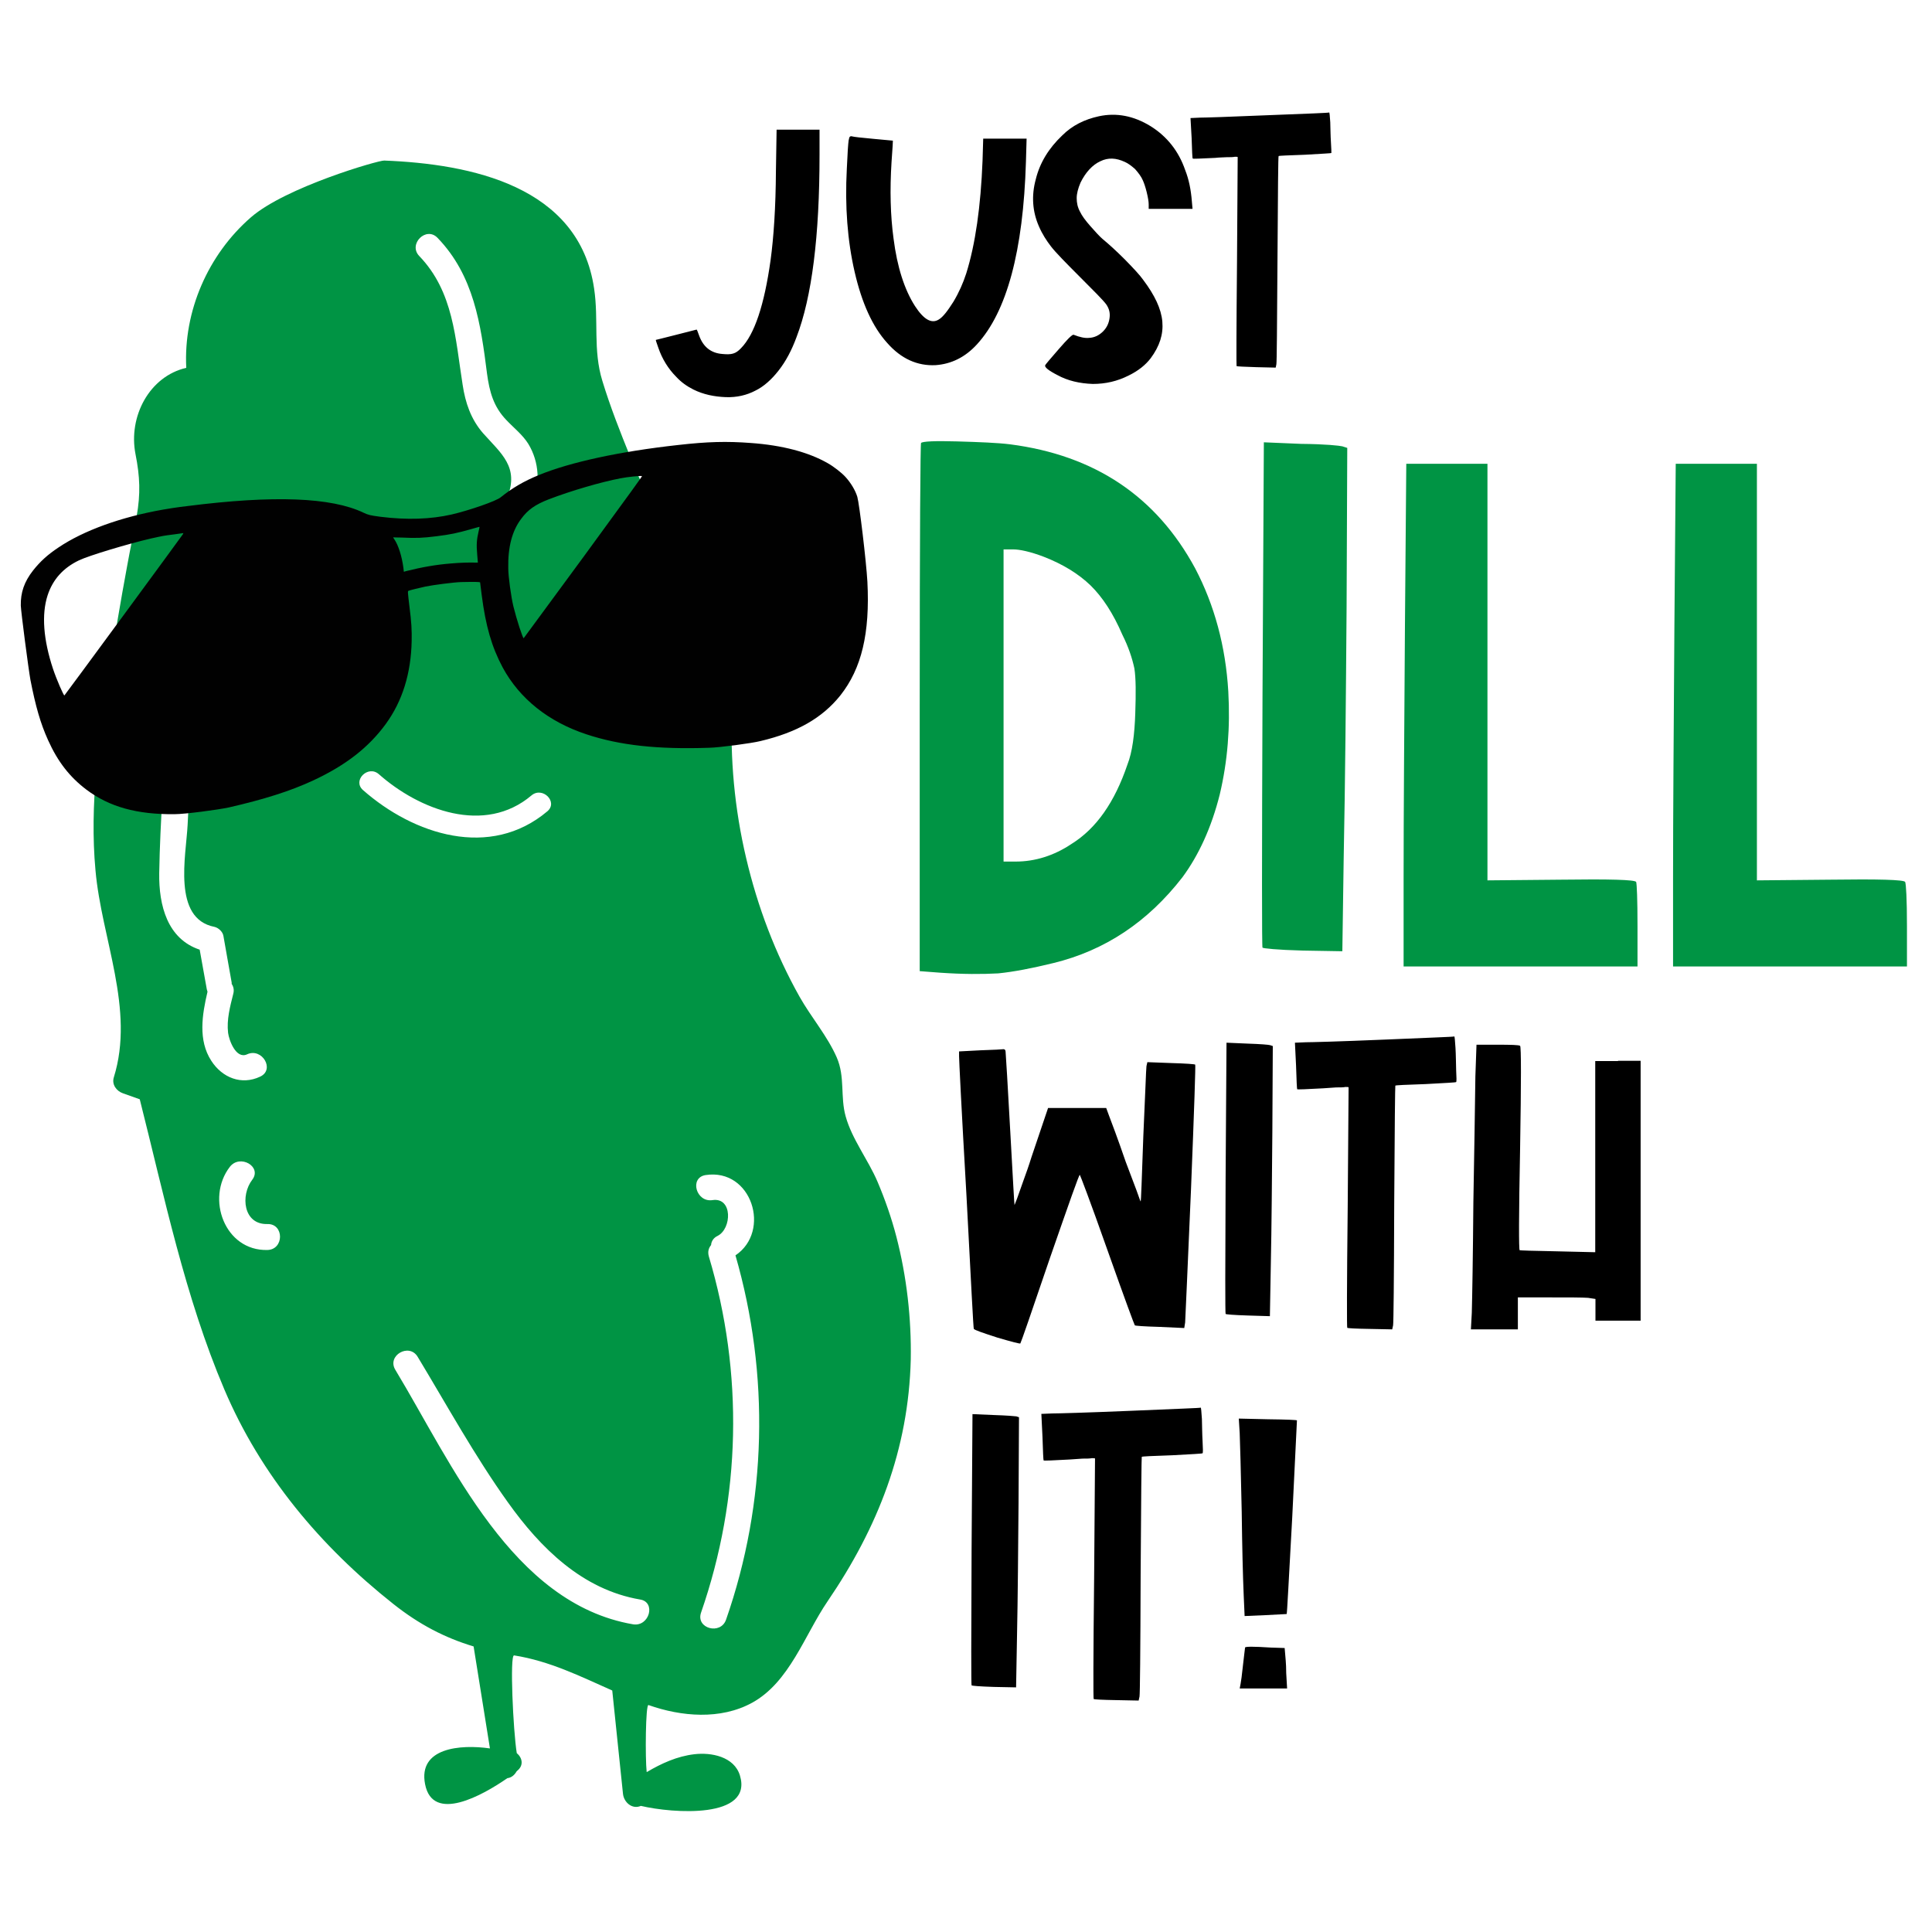 <?xml version="1.0" encoding="utf-8"?>
<!-- Generator: Adobe Illustrator 22.1.0, SVG Export Plug-In . SVG Version: 6.00 Build 0)  -->
<svg version="1.1" id="Layer_1" xmlns="http://www.w3.org/2000/svg" xmlns:xlink="http://www.w3.org/1999/xlink" x="0px" y="0px"
	 viewBox="0 0 864 864" style="enable-background:new 0 0 864 864;" xml:space="preserve">
<style type="text/css">
	.st0{fill:#BE1E2D;}
	.st1{fill:#6D6E71;}
	.st2{fill:#006838;}
	.st3{fill:#009444;}
	.st4{fill:#010101;}
	.st5{fill:#F15A29;}
	.st6{fill:#808285;}
	.st7{fill:#F7941D;}
	.st8{fill:#8DC63F;}
	.st9{fill:#58595B;}
	.st10{fill:#FBB040;}
	.st11{fill:#754C29;}
</style>
<path class="st3" d="M400.9,553.2c-2.2-8.5-5.1-16.8-8.5-24.8c-4.2-9.8-11.4-19-14.2-29.1c-2.5-8.8-0.2-17.7-4-26.4
	c-4.2-9.6-11.4-17.9-16.6-27.1c-10.9-19.4-18.8-40.3-23.9-62c-5.2-22-7.3-44.6-6.3-67.2c0.8-18,5.3-35.9-6.5-51.4
	c-6.8-9-15.2-16.4-21.4-26c-7.1-10.9-12.7-22.8-17.6-34.8c-4.5-11.1-9-22.5-12.5-34c-4.3-13.9-1.6-27.2-3.7-41.3
	c-6.7-46-55.3-55.8-93.9-57.3c-2.6-0.1-44.1,11.9-59.6,25.4c-19.2,16.7-30.2,42-28.9,67.3c-16.5,3.8-26,21.8-22.7,38.6
	c2,10.1,2.3,17.7,0.5,27.9c-1.3,7.3-2.9,14.6-4.2,21.9c-3,16.1-5.7,32.3-8.2,48.5c-4.5,29-8.7,58.5-6,87.8
	c2.7,30.6,17.7,62.1,8.2,92.6c-1,3.2,1.2,6.1,4,7.1c2.5,0.9,5.1,1.8,7.6,2.7c11,43.5,20.2,88.3,37.8,129.7
	c16.3,38.4,43,70.2,75.6,96c11.6,9.2,23,15.1,35.9,19c1.6,10.2,5.7,35.3,7.3,45.6c-13.3-1.9-32.2-0.3-29,16
	c3.4,17.5,25.7,5,36.8-2.7c1.8-0.2,3.2-1.4,4.1-3c0.1-0.1,0.2-0.2,0.3-0.3c3.1-2.5,2.2-5.9-0.2-7.9c-1.6-9.9-3.2-44-1.2-43.7
	c15.9,2.5,29.7,9.4,43.9,15.7c1.2,11.1,3.6,35.1,4.8,46.2c0.4,3.8,4.1,7.1,8,5.4c14.4,3.4,50.2,5.9,44.3-13.6
	c-2.6-8.5-12.9-10.4-20.4-9.5c-7.7,0.9-14.7,4.1-21.3,8c-0.7-6.2-0.5-30.4,0.8-30c14.7,5.2,32.2,6.7,46.3-1
	c16.8-9.2,23.5-30.3,33.8-45.4c22.5-33,36.2-67.9,37.2-108.2C407.6,589.6,405.5,571,400.9,553.2z M94.5,474.4
	c-6-9.2-4.1-20.7-1.7-30.9c-0.1-0.3-0.2-0.6-0.3-1c-1.1-5.9-2.1-11.9-3.2-17.8c-14.4-4.8-18.3-19.7-18.1-34.2
	c0.4-23.7,2.4-47.4,3.6-71.1c0.4-7.4,12-7.5,11.6,0c-0.8,16.5-1.7,33-2.5,49.5c-0.7,13.8-6.9,41.9,12,45.6c1.8,0.4,3.7,2.2,4,4
	c1.2,7,2.5,14,3.7,20.9c0,0.2,0,0.4,0,0.6c0.8,1.2,1.2,2.7,0.7,4.5c-1.4,5.6-3,11.5-2.3,17.4c0.4,3.2,3.5,11.9,8.5,9.6
	c6.7-3.1,12.6,6.9,5.8,10C108,485.4,99.4,482,94.5,474.4z M119.6,559c-19.1,0.5-27.7-23.1-16.8-37.2c4.5-5.8,14.5-0.1,10,5.8
	c-5.3,6.9-4.1,20.1,6.8,19.8C127.1,547.2,127.1,558.8,119.6,559z M195.7,106.4c16.2,16.8,19.3,38.5,22.1,60.7
	c1.1,8.1,2.9,14.8,8.7,20.8c3.3,3.5,7.1,6.4,9.7,10.5c5.1,8.3,5.4,18.3,1.9,27.1c-2.7,6.9-13.9,3.9-11.2-3.1
	c5.3-13.6-2.7-19.5-10.9-28.7c-5.4-6.2-7.9-13.6-9.1-21.6c-3.3-20.7-4-41.6-19.4-57.6C182.4,109.2,190.6,101,195.7,106.4z
	 M162.3,353.3c-4.8-4.3,2.3-11.3,7.1-7.1c18.1,16,47.3,27.3,68.3,9.5c4.9-4.1,12,2.9,7.1,7.1C219.2,384.4,185,373.3,162.3,353.3z
	 M283.1,726.4c-54.1-9.3-81.1-72.1-106.3-113.8c-3.9-6.4,6.2-12.2,10-5.8c13.1,21.7,25.5,44.3,40.3,65
	c14.6,20.5,33.4,39.1,59.1,43.5C293.5,716.4,290.4,727.6,283.1,726.4z M324.7,724.3c-2.4,7-13.6,4-11.2-3.1
	c17.9-51.5,19.1-107.2,3.5-159.3c-0.6-2.1-0.1-3.8,1-5.1c0.1-1.6,1-3.2,2.9-4.1c6.4-3.2,6.8-17.4-2.3-16c-7.3,1.1-10.4-10-3.1-11.2
	c20.7-3.2,29.5,25.1,13.4,35.9C344.3,614.7,343,671.9,324.7,724.3z"/>
<path class="st3" d="M534.5,254.2c-17.4-32.2-44.9-50.6-82.8-55.5c-5.7-0.7-13.6-1-23.7-1.3c-10.1-0.3-15.5,0-16.1,0.7
	c-0.3,0.3-0.6,39.8-0.6,118.3v117.9l9.2,0.7c10.1,0.7,18.6,0.7,25.9,0.3c7-0.7,15.2-2.3,24.6-4.6c23.1-5.6,42.3-18.4,57.8-38.4
	c7.3-9.9,13-22.3,16.7-37.1c3.5-14.8,4.7-29.9,3.8-46C548.1,289,543.1,270.6,534.5,254.2z M507.7,318.9c-0.3,9.5-1.3,17.4-3.5,23
	c-5.7,16.8-13.9,28.6-25,35.5c-7.9,5.3-16.4,7.9-25,7.9h-5.4v-70v-69.6h4.4c2.8,0,7.6,1,13.6,3.3c8.5,3.3,15.5,7.6,20.9,12.8
	c5.4,5.3,10.1,12.5,14.2,22c2.8,5.6,4.4,10.5,5.4,15.1C508,303.4,508,310,507.7,318.9z M600.3,199.6l2.2,0.7l-0.3,71.3
	c-0.3,39.8-0.6,77.2-1.3,112.4l-0.6,41.4l-17.7-0.3c-11.7-0.3-17.7-1-18-1.3s-0.3-38.1,0-113.3l0.6-112.7l16.7,0.7
	C593,198.6,599,199.3,600.3,199.6z M731.7,394.4c0.3,1,0.6,7.6,0.6,19.7v18.1h-52.1h-52.5v-39.8c0-28.6,0.3-66,0.6-112.4l0.6-72.6
	h18h18.3v93.3v93l32.5-0.3C719.7,393.1,731.1,393.4,731.7,394.4z M852.8,414.1v18.1h-52.1h-52.5v-39.8c0-28.6,0.3-66,0.6-112.4
	l0.6-72.6h18h18.3v93.3v93l32.5-0.3c21.8-0.3,33.2,0,33.8,1C852.4,395.4,852.8,402,852.8,414.1z"/>
<path d="M469.5,562.7c-8.5,25-12.9,37.7-13.2,38.1c-0.2,0.2-3.7-0.7-10.2-2.6c-6.5-2.1-10-3.3-10.6-3.9c-0.2,0-1.2-19.9-3.3-59.8
	c-2.3-39.8-3.3-60.6-3.3-62.2v-2.1l9.5-0.5c6.2-0.2,9.7-0.4,10.4-0.5c0.5,0,0.9,0.4,0.9,1.1c0.2,2.3,0.9,14.1,2.1,35.8
	c1.2,21.7,1.8,32.6,1.9,32.8l1.1-2.8c0.7-1.9,1.6-4.6,2.8-7.9c1.2-3.3,2.5-6.9,3.7-10.8l7.4-21.9h13h13l1.1,3
	c1.2,3.2,3.9,10.2,7.6,21c1.9,5.1,3.5,9.3,4.8,12.7c1.2,3.3,1.8,5.1,1.9,5.1c0.2-0.2,0.5-9.9,1.2-29.3c0.9-19.2,1.2-29.6,1.4-31.2
	l0.4-1.8l10.6,0.4c7.1,0.2,10.6,0.5,10.8,0.7c0.2,0.2-0.4,18.9-1.9,56.2c-1.6,37.5-2.5,57.1-2.6,59.1l-0.4,2.5l-10.8-0.5
	c-7.2-0.2-11.1-0.5-11.3-0.7c-0.2-0.2-4.4-11.5-12.3-33.8c-7.9-22.4-12.2-33.5-12.3-33.5C482.6,525.1,478.2,537.7,469.5,562.7z
	 M567.9,588.6l0.4-22.2c0.4-18.9,0.5-39,0.7-60.3l0.2-38.3l-1.2-0.4c-0.7-0.2-4.1-0.5-10.2-0.7l-9.3-0.4l-0.4,60.5
	c-0.2,40.4-0.2,60.6,0,60.8c0.2,0.2,3.5,0.5,10,0.7L567.9,588.6z M650.9,468.6c-0.2-3.3-0.4-5.1-0.5-5.1c-0.2,0.2-10.4,0.5-30.8,1.4
	c-21.5,0.9-33.3,1.2-35.6,1.2l-4.9,0.2l0.5,10.2c0.2,6.9,0.4,10.4,0.5,10.6c0.2,0.2,4.1,0,11.6-0.4c1.9-0.2,3.9-0.2,5.8-0.4
	c1.8,0,3.2,0,4.2-0.2c0.9,0,1.4,0,1.4,0.2l-0.4,53.6c-0.4,35.8-0.4,53.8-0.2,53.9c0.2,0.2,3.7,0.4,10.2,0.5l9.9,0.2l0.4-1.8
	c0.2-1.2,0.4-19.4,0.5-54.5c0.2-35.1,0.4-52.5,0.5-52.7c0.2-0.2,4.6-0.4,13.6-0.7c9-0.5,13.4-0.7,13.6-0.9c0.2-0.2,0.2-1.9,0-5.3
	C651.1,475.4,651.1,471.9,650.9,468.6z M723.6,474.5h-10.2v42.7V560l-16.9-0.4c-11.1-0.2-16.7-0.4-16.9-0.5
	c-0.4-0.2-0.4-15.3,0.2-45.7c0.5-30.1,0.5-45.3,0-45.7c-0.5-0.4-4.1-0.5-10.2-0.5h-9.3l-0.5,14.1c-0.2,15.3-0.5,34-0.9,56.4
	c-0.2,25.2-0.5,41.8-0.7,49.4l-0.4,7.4h10.6h10.4v-7.2v-7.1h13.9c9,0,14.8,0,17.5,0.2l3.3,0.5v4.8v4.9h10.2h10v-58.2v-58H723.6z
	 M444.2,632.8l-9.3-0.4l-0.4,60.5c-0.2,40.4-0.2,60.6,0,60.8c0.2,0.2,3.5,0.5,10,0.7l9.9,0.2l0.4-22.2c0.4-18.9,0.5-39,0.7-60.3
	l0.2-38.3l-1.2-0.4C453.7,633.3,450.4,633,444.2,632.8z M537.5,634.6c-0.2-3.3-0.4-5.1-0.5-5.1c-0.2,0.2-10.4,0.5-30.8,1.4
	c-21.5,0.9-33.3,1.2-35.6,1.2l-4.9,0.2l0.5,10.2c0.2,6.9,0.4,10.4,0.5,10.6c0.2,0.2,4.1,0,11.6-0.4c1.9-0.2,3.9-0.2,5.8-0.4
	c1.8,0,3.2,0,4.2-0.2c0.9,0,1.4,0,1.4,0.2l-0.4,53.6c-0.4,35.8-0.4,53.8-0.2,53.9c0.2,0.2,3.7,0.4,10.2,0.5l9.9,0.2l0.4-1.8
	c0.2-1.2,0.4-19.4,0.5-54.5c0.2-35.1,0.4-52.5,0.5-52.7c0.2-0.2,4.6-0.4,13.6-0.7c9-0.5,13.4-0.7,13.6-0.9c0.2-0.2,0.2-1.9,0-5.3
	S537.6,637.9,537.5,634.6z M574.7,739.3l-0.2-2.3l-6.2-0.2c-7.6-0.5-11.5-0.5-11.5,0c0,0.4-0.4,2.8-0.9,7.6
	c-0.5,4.8-0.9,7.6-1.1,8.6l-0.4,2.1h10.6h10.6l-0.4-6.9C575.2,743.8,574.8,740.9,574.7,739.3z M554,634.4l0.4,6.5
	c0.2,4.9,0.5,16.6,0.9,35.1c0.2,15.7,0.5,28.4,0.9,37.7l0.4,9l9.3-0.4l9.5-0.5c0.2-0.2,0.9-14.6,2.5-43.4c1.4-28.7,2.1-43,2.1-43.2
	c-0.2-0.2-4.4-0.4-13-0.5L554,634.4z"/>
<path d="M357,58h9.5v11.3c0,36.3-3.4,63.5-10.3,81.5c-2.1,5.7-4.7,10.7-8,14.9c-3.2,4.1-6.7,7.2-10.4,9c-3.8,2-8.3,3.1-13.3,2.9
	c-5.1-0.2-10-1.2-14.4-3.4c-2.8-1.4-5.4-3.2-7.7-5.7c-3.5-3.5-6.3-8-8-13c-0.8-2.3-1.2-3.4-1.1-3.5c0.2,0,3.2-0.8,9.2-2.3
	s8.9-2.3,9-2.3c0.2,0,0.5,0.9,1.2,2.8c1.8,4.9,5.2,7.7,10.3,8.1c2,0.2,3.7,0.2,4.9-0.2c1.1-0.3,2.3-1.1,3.5-2.4
	c6-6.1,10.4-19.3,13.2-39.3c1.4-10.3,2.3-23.6,2.4-40l0.3-18.4H357z M439.7,61.8l-0.3,10c-0.8,20.5-3.2,37.4-7.3,50.5
	c-1.4,4.3-3.2,8.4-5.7,12.6c-2.6,4.1-4.7,6.9-6.6,8c-3.2,2-6.7,0-10.6-6c-4.7-7.3-8-17.5-9.6-30.2c-1.4-10.3-1.7-21.6-0.9-34.3
	c0.5-6.3,0.6-9.3,0.6-9.5c-0.2,0-2.9-0.3-8.6-0.8c-5.7-0.5-8.9-0.9-9.6-1.1c-0.5-0.2-0.9,0-1.1,0.2c-0.2,0.2-0.3,0.8-0.5,1.7
	c-0.2,1.4-0.5,5.5-0.8,12.6c-0.9,16.8,0.3,32.2,3.5,46.1c3.2,13.9,8,24.5,14.5,31.7c6.3,7.2,13.6,10.4,21.7,10
	c7-0.5,13.2-3.5,18.5-9.3c13.3-14.5,20.7-41.6,21.9-81.6l0.3-10.4h-9.8H439.7z M530,76c-2.9-8.4-8.1-15-15.5-19.6
	c-7.5-4.6-15.2-6.1-23.1-4.4c-6.4,1.4-11.9,4.1-16.4,8.6c-6,5.7-10,12.2-11.8,19.6c-2,7.3-1.5,14.4,1.4,21c1.5,3.5,3.4,6.4,5.4,9
	c2,2.6,6.3,7,12.6,13.3c6.6,6.6,10.7,10.7,12.1,12.6c1.4,2,1.8,4,1.5,6.1c-0.3,2.3-1.2,4.3-2.9,6c-1.7,1.7-3.8,2.8-6.3,2.9
	c-1.8,0.2-4.1-0.3-6.9-1.4c-0.5-0.2-2.8,2-6.6,6.4c-3.8,4.4-6,6.9-6.1,7.3c-0.3,0.8,1.5,2.3,5.4,4.3c4.7,2.6,10.1,3.8,15.9,4
	c5.7,0,11-1.2,16.1-3.8c4.3-2.1,7.5-4.7,9.8-7.7c4-5.4,5.7-10.7,5.2-16.4c-0.5-5.7-3.4-11.8-8.6-18.7c-1.4-2-4.1-4.9-8-8.9
	c-4-4-7.3-7-10.1-9.3c-1.4-1.2-3.2-3.2-5.5-5.8c-2.3-2.6-3.8-4.7-4.6-6.4c-1.1-2-1.5-4-1.5-6.1c0-2,0.6-4.3,1.7-6.9
	c2.3-4.7,5.4-8,8.9-9.6c3.5-1.7,7-1.5,10.9,0.3c1.4,0.6,2.9,1.7,4.6,3.2c1.5,1.7,2.8,3.4,3.5,5.1c0.5,1.1,1.1,2.8,1.7,5.2
	c0.6,2.5,0.9,4.3,0.9,5.5v2h9.8h9.8l-0.3-3.4C532.6,84.9,531.7,80.3,530,76z M595.2,63.6c-0.2-2.9-0.2-6-0.3-8.9
	c-0.2-2.9-0.3-4.4-0.5-4.4c-0.2,0.2-9,0.5-26.8,1.2c-18.7,0.8-28.9,1.1-30.9,1.1l-4.3,0.2l0.5,8.9c0.2,6,0.3,9,0.5,9.2
	c0.2,0.2,3.5,0,10.1-0.3c1.7-0.2,3.4-0.2,5.1-0.3c1.5,0,2.8,0,3.7-0.2c0.8,0,1.2,0,1.2,0.2l-0.3,46.5c-0.3,31.1-0.3,46.7-0.2,46.9
	c0.2,0.2,3.2,0.3,8.9,0.5l8.6,0.2l0.3-1.5c0.2-1.1,0.3-16.8,0.5-47.3c0.2-30.5,0.3-45.6,0.5-45.8c0.2-0.2,4-0.3,11.8-0.6
	c7.8-0.5,11.6-0.6,11.8-0.8C595.4,68.1,595.4,66.5,595.2,63.6z"/>
<path class="st4" d="M387.9,260.1c-0.5-9-3.6-34.8-4.5-37.9c-0.9-3-3-6.4-5.3-8.9c-1.6-1.8-5.3-4.7-8-6.2c-8.6-4.9-20.3-8-34.4-9
	c-10.7-0.8-19.2-0.6-32.4,0.9c-26.3,2.9-48.3,7.7-62.2,13.4c-6.9,2.8-12.1,5.9-17.2,10c-2,1.7-14.2,5.9-22,7.7
	c-9.3,2.1-19.8,2.5-31.8,1c-4.5-0.6-5.4-0.8-7.5-1.8c-14.4-6.9-40.1-7.9-78.7-3c-4.4,0.5-9.4,1.3-11,1.6
	c-18.7,3.3-35.4,9.3-46.7,16.9c-5,3.3-8.3,6.4-11.4,10.3c-4,5.1-5.6,9.9-5.5,15.7c0.1,2.9,3.4,28.2,4.3,33.2
	c2.3,11.8,4.5,19.5,7.9,27c4.3,9.6,9.7,16.5,17.1,22.1c10.2,7.7,22.6,11.2,39.5,11c4.5,0,19-1.9,24.2-3c15.7-3.6,27.5-7.3,37.8-12.1
	c14.6-6.8,24.8-14.8,32.4-25.2c7.5-10.3,11.3-22.7,11.6-37.1c0.1-5-0.1-8.5-1-15.5c-0.8-6.7-0.8-6.8-0.4-7c0.7-0.3,4.9-1.3,7.6-1.9
	c3.4-0.7,12.6-1.9,15.9-2c2.6-0.1,6.8-0.1,7.9,0l0.6,0.1l0.7,5.6c1.8,14,4.5,23.3,9.4,32.5c7.6,14,20.5,24.3,37.5,29.9
	c14.8,4.9,31.7,6.8,54.9,6c4.6-0.1,18.9-2,22.9-3c16.4-3.9,27.6-10.3,35.7-20.4C385.3,299,389.1,283.2,387.9,260.1z M81.8,238.9
	c-1.2,1.8-52.8,72-53,72.1c-0.3,0.2-3.5-7.1-5.1-11.9c-4.3-13-5.2-24.3-2.4-32.9c2.3-7,6.9-12.2,14-15.6c4.3-2.1,22.3-7.5,32.3-9.8
	c5.5-1.2,5.3-1.2,10.1-1.8l4.3-0.6L81.8,238.9z M214,237.8c-0.8,3.4-1,5.8-0.6,10.1l0.3,3.7l-1,0c-2.3-0.1-6.8,0-11.2,0.4
	c-6.3,0.5-12.7,1.6-19.9,3.4l-1,0.3l-0.2-1.8c-0.7-5.2-2.2-10-4.1-12.8c-0.3-0.4-0.5-0.7-0.4-0.8c0,0,1.7,0.1,3.7,0.1
	c6.7,0.3,9.3,0.2,15.7-0.6c6.4-0.8,9.1-1.4,15.5-3.2c2-0.6,3.6-1,3.6-1C214.5,235.6,214.3,236.6,214,237.8z M260.9,249.1
	c-14.6,19.9-26.6,36.2-26.7,36.3c-0.4,0.2-3.2-8.5-4.6-14.2c-1-4.1-2.3-13.3-2.3-17.1c-0.2-9.4,1.7-16.7,5.8-22.1
	c3-4.1,6.4-6.4,12.3-8.7c9.9-3.8,23.6-7.8,32.1-9.4c3-0.6,8.9-1.2,9.6-1C287.3,212.9,282.9,219,260.9,249.1z"/>
</svg>
